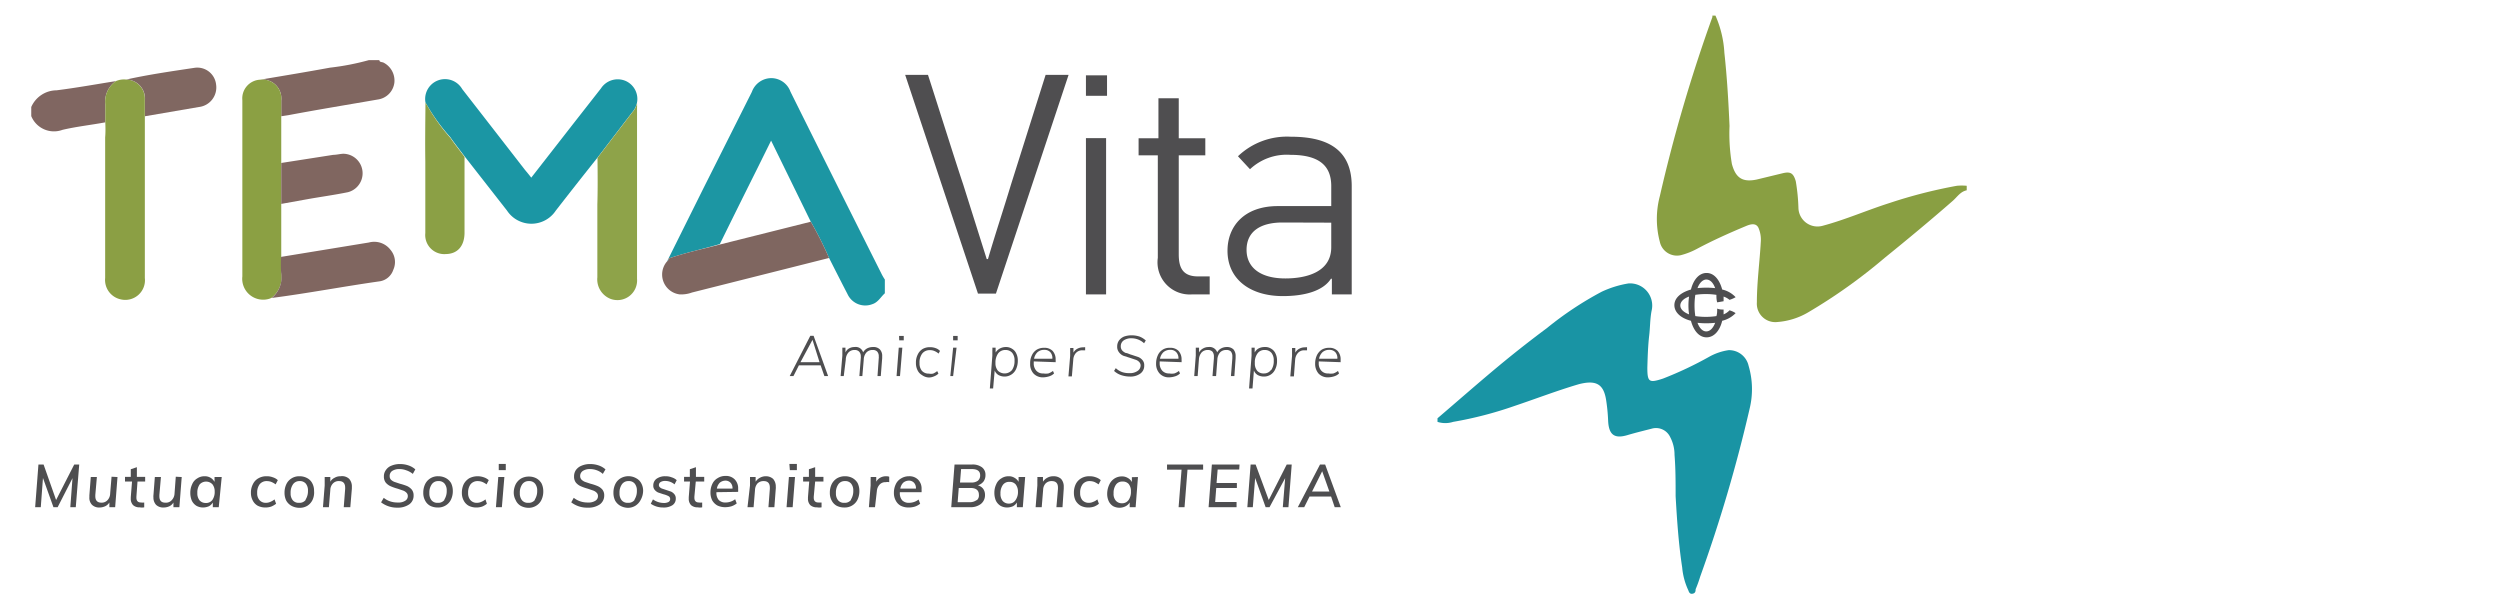 <svg id="TemaVita" xmlns="http://www.w3.org/2000/svg" viewBox="0 0 160 39"><defs><style>.cls-1{fill:#1c96a3;}.cls-2{fill:#806660;}.cls-3{fill:#806661;}.cls-4{fill:#1b96a4;}.cls-5{fill:#8b9f44;}.cls-6{fill:#8ba043;}.cls-7{fill:#8ea349;}.cls-8{fill:#7f6660;}.cls-9{fill:#8ba045;}.cls-10{fill:#806761;}.cls-11{fill:#4e4e50;}.cls-12{fill:#4f4e50;}.cls-13{fill:#1994a4;}.cls-14{fill:#899f42;}</style></defs><path class="cls-1" d="M42.78,16.55,45,12.09l3.12-6.21A1.33,1.33,0,0,1,49.37,5a1.31,1.31,0,0,1,1.22.87q2.91,5.85,5.85,11.7a3.37,3.37,0,0,0,.19.32v.88c-.27.24-.43.58-.81.7a1.25,1.25,0,0,1-1.58-.65c-.4-.77-.79-1.54-1.18-2.31a22.9,22.9,0,0,0-1.17-2.32L49.35,9l-.9,1.82q-1.2,2.4-2.38,4.8C45,15.94,43.86,16.17,42.78,16.55Z"/><path class="cls-2" d="M24.28,3.85c0,.14.18.11.27.16a1.29,1.29,0,0,1,.69,1.28,1.24,1.24,0,0,1-1.07,1.08c-1.9.33-3.8.64-5.71,1L18,7.44c0-.34,0-.67,0-1A1.21,1.21,0,0,0,16.65,5.1c1.49-.25,3-.5,4.47-.77a16,16,0,0,0,2.48-.48Z"/><path class="cls-3" d="M2,6.85A1.78,1.78,0,0,1,3.62,5.78c1.27-.16,2.54-.39,3.8-.59a1.59,1.59,0,0,0-.68,1.49c0,.38,0,.77,0,1.15C5.82,8,4.89,8.1,4,8.31a1.57,1.57,0,0,1-2-.88Z"/><path class="cls-4" d="M27.23,6.56a1.27,1.27,0,0,1,2.35-.86q2,2.57,4,5.15c.13.16.27.32.42.52l2.76-3.54,1.7-2.17a1.28,1.28,0,0,1,1.58-.48,1.26,1.26,0,0,1,.72,1.43,1.35,1.35,0,0,1-.31.59l-2.22,2.9q-1.34,1.68-2.66,3.38a1.87,1.87,0,0,1-3.12,0L29.73,10c-.3-.4-.62-.8-.91-1.22A12.27,12.27,0,0,1,27.23,6.56Z"/><path class="cls-5" d="M6.74,7.83c0-.38,0-.77,0-1.15a1.59,1.59,0,0,1,.68-1.49,1.31,1.31,0,0,1,.65-.1,1.22,1.22,0,0,1,1.2,1.29c0,.35,0,.71,0,1.06V17.79a1.26,1.26,0,0,1-1.54,1.37,1.27,1.27,0,0,1-1-1.37v-9C6.76,8.45,6.75,8.14,6.74,7.83Z"/><path class="cls-6" d="M16.65,5.1A1.21,1.21,0,0,1,18,6.43c0,.34,0,.67,0,1,0,1,0,2,0,3s0,1.75,0,2.62c0,1.13,0,2.25,0,3.37a8.68,8.68,0,0,0,0,1,1.71,1.71,0,0,1-.6,1.63h0l-.13.06a1.34,1.34,0,0,1-1.76-1.42c0-3.76,0-7.52,0-11.28A1.2,1.2,0,0,1,16.65,5.1Z"/><path class="cls-7" d="M38.24,10.1l2.22-2.9a1.35,1.35,0,0,0,.31-.59,2.85,2.85,0,0,1,0,.29c0,3.65,0,7.29,0,10.94a1.26,1.26,0,0,1-1.69,1.29,1.34,1.34,0,0,1-.85-1.38V13.1C38.26,12.1,38.25,11.1,38.24,10.1Z"/><path class="cls-8" d="M42.78,16.55c1.08-.38,2.19-.61,3.29-.9l5.82-1.46a22.9,22.9,0,0,1,1.17,2.32l-8.77,2.21a2,2,0,0,1-.8.12,1.28,1.28,0,0,1-.79-2.12.18.18,0,0,0,.08-.18Z"/><path class="cls-9" d="M27.23,6.56a12.27,12.27,0,0,0,1.59,2.26c.29.42.61.82.91,1.22,0,1.61,0,3.23,0,4.84,0,.86-.44,1.37-1.2,1.38a1.22,1.22,0,0,1-1.31-1.34c0-1.53,0-3.06,0-4.59C27.2,9.08,27.22,7.82,27.23,6.56Z"/><path class="cls-2" d="M17.39,19.07a1.71,1.71,0,0,0,.6-1.63,8.68,8.68,0,0,1,0-1l5.62-.92A1.31,1.31,0,0,1,25,16a1.2,1.2,0,0,1,.17,1.27,1.09,1.09,0,0,1-.84.73C22,18.33,19.7,18.77,17.39,19.07Z"/><path class="cls-2" d="M18,13.05c0-.87,0-1.75,0-2.62l3.33-.52c.21,0,.42-.06.63-.07a1.25,1.25,0,0,1,.31,2.46c-.88.18-1.78.3-2.66.46Z"/><path class="cls-10" d="M9.28,7.44c0-.35,0-.71,0-1.06a1.22,1.22,0,0,0-1.2-1.29c1.44-.32,2.91-.53,4.37-.75a1.21,1.21,0,0,1,1.38,1.07,1.26,1.26,0,0,1-1.11,1.44Z"/><path class="cls-1" d="M42.78,16.54a.18.18,0,0,1-.08.18Z"/><path class="cls-2" d="M17.22,19.12l.13-.06Z"/><path class="cls-11" d="M4.75,29.73h.32l-.22,2.73H4.5l.14-1.86-.95,1.86H3.42l-.67-1.87-.14,1.87H2.25l.21-2.73h.33L3.59,32Z"/><path class="cls-11" d="M7.52,30.53l-.15,1.93H7l0-.3a.63.63,0,0,1-.27.24.86.86,0,0,1-.36.08.65.65,0,0,1-.48-.17.64.64,0,0,1-.17-.49V31.7l.09-1.17h.39l-.1,1.15v.08c0,.27.13.41.39.41A.5.5,0,0,0,6.89,32a.64.64,0,0,0,.16-.41l.09-1.08Z"/><path class="cls-11" d="M8.73,31.79v.06c0,.21.1.31.3.31a.69.69,0,0,0,.2,0l0,.31a.85.85,0,0,1-.29,0,.59.59,0,0,1-.42-.14.57.57,0,0,1-.15-.42v-.09l.08-1H8l0-.3h.37l0-.49.39-.13,0,.62h.53l0,.3H8.8Z"/><path class="cls-11" d="M11.63,30.53l-.15,1.93H11.1l0-.3a.6.6,0,0,1-.26.24.87.87,0,0,1-.37.08.65.65,0,0,1-.48-.17.68.68,0,0,1-.17-.49.41.41,0,0,1,0-.12l.09-1.17h.39l-.1,1.15v.08c0,.27.12.41.38.41A.49.49,0,0,0,11,32a.64.64,0,0,0,.17-.41l.08-1.08Z"/><path class="cls-11" d="M14.19,30.53,14,32.46h-.38l0-.3a.64.64,0,0,1-.25.24,1,1,0,0,1-.37.08.86.86,0,0,1-.43-.11.82.82,0,0,1-.29-.32,1.27,1.27,0,0,1-.1-.5,1.25,1.25,0,0,1,.12-.56.78.78,0,0,1,.32-.37.82.82,0,0,1,.47-.14.71.71,0,0,1,.39.1.69.69,0,0,1,.25.26l0-.31ZM13.59,32a.9.9,0,0,0,.15-.55A.73.73,0,0,0,13.6,31a.56.56,0,0,0-.82,0,.9.9,0,0,0-.15.55.71.71,0,0,0,.14.47.51.51,0,0,0,.4.17A.49.49,0,0,0,13.59,32Z"/><path class="cls-11" d="M16.5,32.37a.78.78,0,0,1-.32-.33,1,1,0,0,1-.12-.49,1.14,1.14,0,0,1,.13-.57.83.83,0,0,1,.35-.37,1,1,0,0,1,.53-.13,1.05,1.05,0,0,1,.4.07.79.79,0,0,1,.31.18l-.14.27a1.33,1.33,0,0,0-.28-.16.87.87,0,0,0-.28-.05.57.57,0,0,0-.46.2.87.87,0,0,0-.16.56.65.65,0,0,0,.15.46.52.52,0,0,0,.41.17.67.67,0,0,0,.28-.06,1,1,0,0,0,.27-.16l.1.28a1.33,1.33,0,0,1-.31.18,1.15,1.15,0,0,1-.37.06A1.07,1.07,0,0,1,16.5,32.37Z"/><path class="cls-11" d="M18.65,32.37a.87.87,0,0,1-.33-.33,1.12,1.12,0,0,1-.11-.5,1.25,1.25,0,0,1,.12-.56.87.87,0,0,1,.34-.37.91.91,0,0,1,.5-.13,1,1,0,0,1,.49.12.76.76,0,0,1,.32.32,1,1,0,0,1,.12.5A1.13,1.13,0,0,1,20,32a.91.91,0,0,1-.33.37.93.93,0,0,1-.5.13A1.07,1.07,0,0,1,18.65,32.37Zm.91-.4a1,1,0,0,0,.15-.56.68.68,0,0,0-.14-.46.49.49,0,0,0-.4-.16.49.49,0,0,0-.42.21.91.91,0,0,0-.15.56.68.68,0,0,0,.14.46.48.48,0,0,0,.4.16A.49.49,0,0,0,19.56,32Z"/><path class="cls-11" d="M22.35,30.65a.73.73,0,0,1,.17.51v.11l-.1,1.19H22l.09-1.17v-.08q0-.42-.39-.42a.5.5,0,0,0-.39.15.62.62,0,0,0-.17.42l-.09,1.1h-.38l.11-1.39c0-.1,0-.23,0-.36v-.18h.36v.3a.6.6,0,0,1,.27-.25.71.71,0,0,1,.39-.1A.66.66,0,0,1,22.35,30.65Z"/><path class="cls-11" d="M24.39,32.15l.17-.29a1.24,1.24,0,0,0,.42.23,1.43,1.43,0,0,0,.48.07.78.78,0,0,0,.47-.11.34.34,0,0,0,.17-.31.29.29,0,0,0-.09-.21.58.58,0,0,0-.2-.13l-.35-.12a3.41,3.41,0,0,1-.46-.16.87.87,0,0,1-.31-.23.62.62,0,0,1-.12-.4.65.65,0,0,1,.13-.41.74.74,0,0,1,.36-.28,1.37,1.37,0,0,1,.56-.1,1.6,1.6,0,0,1,.53.09,1.22,1.22,0,0,1,.43.25l-.16.29A1.29,1.29,0,0,0,26,30.1a1.2,1.2,0,0,0-.42-.08.83.83,0,0,0-.48.12.38.38,0,0,0-.16.33.32.32,0,0,0,.08.23.69.69,0,0,0,.22.14l.36.12a3.56,3.56,0,0,1,.46.15.89.89,0,0,1,.29.22.58.58,0,0,1,.12.38.67.67,0,0,1-.28.57,1.28,1.28,0,0,1-.77.21A1.66,1.66,0,0,1,24.39,32.15Z"/><path class="cls-11" d="M27.53,32.37a.78.78,0,0,1-.32-.33,1,1,0,0,1-.12-.5,1.25,1.25,0,0,1,.12-.56.9.9,0,0,1,.85-.5,1,1,0,0,1,.48.12.85.85,0,0,1,.33.32,1.15,1.15,0,0,1,.11.5,1.25,1.25,0,0,1-.12.56.87.87,0,0,1-.34.37.91.91,0,0,1-.5.13A1.07,1.07,0,0,1,27.53,32.37Zm.91-.4a1,1,0,0,0,.15-.56.68.68,0,0,0-.14-.46.47.47,0,0,0-.39-.16.49.49,0,0,0-.43.21.91.91,0,0,0-.15.56.68.68,0,0,0,.14.46.48.48,0,0,0,.4.16A.49.49,0,0,0,28.44,32Z"/><path class="cls-11" d="M30,32.37a.78.78,0,0,1-.32-.33,1,1,0,0,1-.12-.49,1.26,1.26,0,0,1,.12-.57,1,1,0,0,1,.35-.37,1.18,1.18,0,0,1,.94-.06.87.87,0,0,1,.31.18l-.14.27a1.33,1.33,0,0,0-.28-.16.87.87,0,0,0-.28-.05.57.57,0,0,0-.46.2.87.87,0,0,0-.16.56.65.65,0,0,0,.15.46.52.52,0,0,0,.41.17.67.67,0,0,0,.28-.06,1,1,0,0,0,.27-.16l.09.28a1.09,1.09,0,0,1-.3.18,1.15,1.15,0,0,1-.37.06A1.07,1.07,0,0,1,30,32.37Z"/><path class="cls-11" d="M31.74,32.46l.15-1.93h.39l-.16,1.93Zm.18-2.77h.45l0,.4h-.45Z"/><path class="cls-11" d="M33.32,32.37A.78.78,0,0,1,33,32a1,1,0,0,1-.12-.5A1.25,1.25,0,0,1,33,31a.94.94,0,0,1,.34-.37,1,1,0,0,1,.51-.13,1,1,0,0,1,.49.12.89.89,0,0,1,.32.32,1.15,1.15,0,0,1,.11.5,1.25,1.25,0,0,1-.12.56.87.87,0,0,1-.34.37.91.91,0,0,1-.5.13A1.07,1.07,0,0,1,33.32,32.37Zm.91-.4a1,1,0,0,0,.15-.56.68.68,0,0,0-.14-.46.47.47,0,0,0-.39-.16.49.49,0,0,0-.43.21.91.91,0,0,0-.15.56.68.68,0,0,0,.14.46.48.48,0,0,0,.4.16A.49.49,0,0,0,34.23,32Z"/><path class="cls-11" d="M36.56,32.15l.16-.29a1.39,1.39,0,0,0,.43.23,1.43,1.43,0,0,0,.48.07.8.8,0,0,0,.47-.11.34.34,0,0,0,.17-.31.29.29,0,0,0-.09-.21.58.58,0,0,0-.2-.13l-.35-.12a3.41,3.41,0,0,1-.46-.16.87.87,0,0,1-.31-.23.62.62,0,0,1-.12-.4.71.71,0,0,1,.12-.41.81.81,0,0,1,.37-.28,1.35,1.35,0,0,1,.55-.1,1.61,1.61,0,0,1,.54.09,1.22,1.22,0,0,1,.43.25l-.17.29a1.14,1.14,0,0,0-.38-.23,1.25,1.25,0,0,0-.42-.08.81.81,0,0,0-.48.12.39.39,0,0,0-.17.33.33.33,0,0,0,.09.23.69.69,0,0,0,.22.14l.36.12a2.93,2.93,0,0,1,.45.15.84.84,0,0,1,.3.22.58.58,0,0,1,.12.38.69.69,0,0,1-.28.57,1.28,1.28,0,0,1-.77.21A1.66,1.66,0,0,1,36.56,32.15Z"/><path class="cls-11" d="M39.7,32.37a.87.87,0,0,1-.33-.33,1.12,1.12,0,0,1-.11-.5,1.25,1.25,0,0,1,.12-.56.87.87,0,0,1,.34-.37,1,1,0,0,1,1,0,.76.76,0,0,1,.32.32,1,1,0,0,1,.12.5A1.25,1.25,0,0,1,41,32a.94.94,0,0,1-.34.37.91.91,0,0,1-.5.13A1.07,1.07,0,0,1,39.7,32.37Zm.91-.4a1,1,0,0,0,.15-.56.68.68,0,0,0-.14-.46.47.47,0,0,0-.39-.16.49.49,0,0,0-.43.21.91.91,0,0,0-.15.56.68.68,0,0,0,.14.46.48.48,0,0,0,.4.16A.49.49,0,0,0,40.61,32Z"/><path class="cls-11" d="M41.65,32.24l.14-.28a1.18,1.18,0,0,0,.68.23.63.63,0,0,0,.31-.06.21.21,0,0,0,.11-.2.2.2,0,0,0-.11-.18,1.47,1.47,0,0,0-.33-.12l-.33-.11a.62.62,0,0,1-.22-.17.41.41,0,0,1-.09-.28.52.52,0,0,1,.21-.43.94.94,0,0,1,.57-.16,1.05,1.05,0,0,1,.4.07.83.83,0,0,1,.32.18l-.14.27a.92.92,0,0,0-.58-.22.55.55,0,0,0-.31.07.22.22,0,0,0-.11.2.16.16,0,0,0,.06.13.34.34,0,0,0,.14.09l.24.08.33.11a.6.6,0,0,1,.22.17.41.41,0,0,1,.09.28.49.49,0,0,1-.21.42,1,1,0,0,1-.58.15A1.38,1.38,0,0,1,41.65,32.24Z"/><path class="cls-11" d="M44.44,31.79v.06c0,.21.1.31.3.31a.64.64,0,0,0,.2,0l0,.31a.85.85,0,0,1-.29,0,.61.61,0,0,1-.42-.14.57.57,0,0,1-.15-.42v-.09l.08-1h-.38l0-.3h.37l0-.49.39-.13,0,.62h.53l0,.3h-.54Z"/><path class="cls-11" d="M45.85,31.5v.05A.68.68,0,0,0,46,32a.58.58,0,0,0,.43.16,1,1,0,0,0,.62-.21l.1.27a1.14,1.14,0,0,1-.33.18,1.4,1.4,0,0,1-.41.06,1.12,1.12,0,0,1-.5-.11.87.87,0,0,1-.33-.33,1.1,1.1,0,0,1-.11-.49,1.25,1.25,0,0,1,.12-.56.82.82,0,0,1,.34-.37.92.92,0,0,1,.5-.14.77.77,0,0,1,.59.22.81.81,0,0,1,.22.62,1.09,1.09,0,0,1,0,.18Zm.22-.61a.69.69,0,0,0-.19.38h1a.51.51,0,0,0-.12-.37.44.44,0,0,0-.34-.14A.58.58,0,0,0,46.07,30.89Z"/><path class="cls-11" d="M49.48,30.65a.73.73,0,0,1,.17.51.37.37,0,0,1,0,.11l-.09,1.19h-.38l.09-1.17v-.08q0-.42-.39-.42a.54.54,0,0,0-.4.15.67.67,0,0,0-.16.42l-.09,1.1h-.39L48,31.07c0-.1,0-.23,0-.36v-.18h.36v.3a.72.72,0,0,1,.27-.25.77.77,0,0,1,.4-.1A.68.68,0,0,1,49.48,30.65Z"/><path class="cls-11" d="M50.34,32.46l.15-1.93h.39l-.15,1.93Zm.18-2.77H51l0,.4h-.45Z"/><path class="cls-11" d="M52.08,31.79v.06c0,.21.1.31.3.31l.2,0,0,.31a.88.88,0,0,1-.29,0,.62.62,0,0,1-.43-.14.57.57,0,0,1-.15-.42v-.09l.08-1H51.4l0-.3h.37l0-.49.4-.13,0,.62h.53l0,.3h-.53Z"/><path class="cls-11" d="M53.55,32.37a.78.78,0,0,1-.32-.33,1,1,0,0,1-.12-.5,1.25,1.25,0,0,1,.12-.56.94.94,0,0,1,.34-.37,1,1,0,0,1,.51-.13,1,1,0,0,1,.49.12.89.89,0,0,1,.32.32,1.15,1.15,0,0,1,.11.5,1.25,1.25,0,0,1-.12.56.87.87,0,0,1-.34.37.91.91,0,0,1-.5.13A1.07,1.07,0,0,1,53.55,32.37Zm.91-.4a1,1,0,0,0,.15-.56.68.68,0,0,0-.14-.46.47.47,0,0,0-.39-.16.49.49,0,0,0-.43.21.91.91,0,0,0-.15.56.68.68,0,0,0,.14.46.48.48,0,0,0,.4.16A.49.49,0,0,0,54.46,32Z"/><path class="cls-11" d="M56.91,30.51l0,.35a.51.51,0,0,0-.22,0,.49.49,0,0,0-.4.16.67.67,0,0,0-.17.4L56,32.46h-.39l.11-1.39c0-.17,0-.3,0-.39a.58.58,0,0,0,0-.15h.36v.3a.65.65,0,0,1,.26-.26.75.75,0,0,1,.37-.09A.57.57,0,0,1,56.91,30.51Z"/><path class="cls-11" d="M57.59,31.5v.05a.68.68,0,0,0,.15.47.58.58,0,0,0,.43.16,1,1,0,0,0,.62-.21l.1.27a1.14,1.14,0,0,1-.33.18,1.4,1.4,0,0,1-.41.06,1.12,1.12,0,0,1-.5-.11.78.78,0,0,1-.32-.33,1,1,0,0,1-.12-.49,1.25,1.25,0,0,1,.12-.56.82.82,0,0,1,.34-.37.94.94,0,0,1,.5-.14.77.77,0,0,1,.59.22.81.81,0,0,1,.22.62,1.09,1.09,0,0,1,0,.18Zm.22-.61a.69.69,0,0,0-.19.38h1a.51.51,0,0,0-.12-.37.44.44,0,0,0-.34-.14A.58.58,0,0,0,57.81,30.89Z"/><path class="cls-11" d="M62.92,31.28a.65.65,0,0,1,.12.39.71.71,0,0,1-.26.58,1.06,1.06,0,0,1-.7.21h-1.2l.21-2.73h1.1a1,1,0,0,1,.66.18.59.59,0,0,1,.22.49.69.69,0,0,1-.12.41.72.72,0,0,1-.37.25A.63.63,0,0,1,62.92,31.28Zm-.41.74a.4.4,0,0,0,.14-.35c0-.29-.18-.44-.54-.44h-.75l-.07.91h.77A.71.71,0,0,0,62.51,32Zm-1-2-.07.86h.71a.67.67,0,0,0,.43-.11.43.43,0,0,0,.15-.35c0-.27-.18-.4-.54-.4Z"/><path class="cls-11" d="M65.61,30.53l-.15,1.93h-.38l0-.3a.64.64,0,0,1-.25.24,1,1,0,0,1-.37.08.86.86,0,0,1-.43-.11.82.82,0,0,1-.29-.32,1.27,1.27,0,0,1-.1-.5,1.25,1.25,0,0,1,.12-.56.78.78,0,0,1,.32-.37.82.82,0,0,1,.47-.14.67.67,0,0,1,.38.1.65.65,0,0,1,.26.26l0-.31ZM65,32a.9.9,0,0,0,.15-.55A.73.73,0,0,0,65,31a.49.49,0,0,0-.4-.16.48.48,0,0,0-.42.2.9.9,0,0,0-.15.55.71.71,0,0,0,.14.47.51.51,0,0,0,.4.17A.49.49,0,0,0,65,32Z"/><path class="cls-11" d="M67.91,30.65a.73.73,0,0,1,.17.51s0,.08,0,.11L68,32.46h-.39l.1-1.17v-.08c0-.28-.13-.42-.4-.42a.53.53,0,0,0-.39.15.62.62,0,0,0-.16.42l-.09,1.1h-.39l.11-1.39c0-.1,0-.23,0-.36a.87.87,0,0,0,0-.18h.36v.3a.72.72,0,0,1,.27-.25.76.76,0,0,1,.39-.1A.7.7,0,0,1,67.91,30.65Z"/><path class="cls-11" d="M69.17,32.37a.87.87,0,0,1-.33-.33,1.1,1.1,0,0,1-.11-.49,1.26,1.26,0,0,1,.12-.57.89.89,0,0,1,.35-.37,1,1,0,0,1,.54-.13,1.09,1.09,0,0,1,.4.07.87.87,0,0,1,.31.18l-.14.27a1.64,1.64,0,0,0-.28-.16.93.93,0,0,0-.29-.05.56.56,0,0,0-.45.2.87.87,0,0,0-.16.56.7.7,0,0,0,.14.46.54.54,0,0,0,.42.17.6.6,0,0,0,.27-.06.77.77,0,0,0,.27-.16l.1.28a1.09,1.09,0,0,1-.3.18,1.15,1.15,0,0,1-.37.06A1.07,1.07,0,0,1,69.17,32.37Z"/><path class="cls-11" d="M72.83,30.53l-.15,1.93H72.3l0-.3a.67.67,0,0,1-.26.24.87.87,0,0,1-.79,0,.75.75,0,0,1-.29-.32,1.12,1.12,0,0,1-.1-.5A1.4,1.4,0,0,1,71,31a.9.9,0,0,1,.32-.37.87.87,0,0,1,.48-.14.7.7,0,0,1,.38.1.65.65,0,0,1,.26.26l0-.31ZM72.23,32a.9.9,0,0,0,.15-.55.73.73,0,0,0-.14-.47.49.49,0,0,0-.4-.16.48.48,0,0,0-.42.2.9.9,0,0,0-.15.55.66.66,0,0,0,.14.47.51.51,0,0,0,.4.17A.5.5,0,0,0,72.23,32Z"/><path class="cls-11" d="M75.43,32.46l.19-2.4h-.93l0-.33H77l0,.33H76l-.19,2.4Z"/><path class="cls-11" d="M79.31,30.05H77.93l-.07.86h1.3l0,.32H77.84l-.07.9h1.37l0,.33H77.35l.21-2.73h1.77Z"/><path class="cls-11" d="M82.35,29.73h.32l-.21,2.73H82.1l.15-1.86-1,1.86H81l-.67-1.87-.15,1.87h-.35l.21-2.73h.32L81.2,32Z"/><path class="cls-11" d="M85.42,32.46l-.23-.68H83.81l-.34.68h-.41l1.42-2.73h.33l1,2.73Zm-1.45-1h1.11l-.46-1.3Z"/><path class="cls-11" d="M52.76,24.07l-.24-.69H51.13l-.35.69h-.24l1.32-2.58h.21L53,24.07Zm-1.53-.89h1.22L52,21.75Z"/><path class="cls-11" d="M56.31,22.36a.6.6,0,0,1,.15.44c0,.05,0,.09,0,.12l-.09,1.15h-.21l.08-1.14a.28.28,0,0,0,0-.1.45.45,0,0,0-.1-.33.37.37,0,0,0-.29-.1.51.51,0,0,0-.4.16.71.71,0,0,0-.17.46l-.09,1.05H55l.09-1.14a.22.22,0,0,0,0-.09.45.45,0,0,0-.1-.33.37.37,0,0,0-.29-.11.51.51,0,0,0-.4.16.71.71,0,0,0-.17.46L54,24.07H53.8l.11-1.31c0-.16,0-.28,0-.37v-.14h.2v.31a.53.53,0,0,1,.23-.26.69.69,0,0,1,.36-.09.49.49,0,0,1,.54.34.67.67,0,0,1,.25-.25.79.79,0,0,1,.38-.09A.57.57,0,0,1,56.31,22.36Z"/><path class="cls-11" d="M57.38,24.07l.14-1.82h.23l-.15,1.82Zm.16-2.57h.3l0,.28h-.29Z"/><path class="cls-11" d="M59,24a.7.7,0,0,1-.28-.31,1,1,0,0,1-.1-.46,1.12,1.12,0,0,1,.11-.53.83.83,0,0,1,.31-.36.9.9,0,0,1,.48-.12,1,1,0,0,1,.36.06.68.68,0,0,1,.28.18l-.09.17a1,1,0,0,0-.28-.17.66.66,0,0,0-.28-.05.59.59,0,0,0-.49.22.94.94,0,0,0-.17.61.74.74,0,0,0,.15.49.57.57,0,0,0,.45.18.59.59,0,0,0,.27,0,1.08,1.08,0,0,0,.26-.16l.08.16a.79.79,0,0,1-.29.18.8.8,0,0,1-.34.07A.83.83,0,0,1,59,24Z"/><path class="cls-11" d="M60.82,24.07,61,22.25h.22L61,24.07ZM61,21.5h.29l0,.28H61Z"/><path class="cls-11" d="M64.77,22.32a.66.66,0,0,1,.27.3,1,1,0,0,1,.1.47,1.29,1.29,0,0,1-.11.53.81.81,0,0,1-.74.48.81.81,0,0,1-.39-.1.57.57,0,0,1-.24-.29l-.1,1.15h-.21l.16-2.1c0-.1,0-.22,0-.34a.76.76,0,0,0,0-.17h.21v.31A.72.72,0,0,1,64,22.3a.81.81,0,0,1,.37-.09A.7.7,0,0,1,64.77,22.32Zm0,1.36a1,1,0,0,0,.16-.6.75.75,0,0,0-.15-.5.55.55,0,0,0-.43-.18.56.56,0,0,0-.47.22,1,1,0,0,0-.17.61.73.73,0,0,0,.16.5.62.62,0,0,0,.9-.05Z"/><path class="cls-11" d="M66.16,23.13v.1a.69.69,0,0,0,.16.49.55.55,0,0,0,.45.18,1,1,0,0,0,.33,0,1.18,1.18,0,0,0,.29-.16l.07.16a.73.73,0,0,1-.3.18,1.34,1.34,0,0,1-.39.07.81.81,0,0,1-.62-.24.89.89,0,0,1-.22-.64,1.12,1.12,0,0,1,.11-.53.83.83,0,0,1,.31-.36.89.89,0,0,1,.47-.12.73.73,0,0,1,.54.19.79.79,0,0,1,.2.57.88.88,0,0,1,0,.16Zm.24-.59a.77.77,0,0,0-.22.42h1.17a.56.56,0,0,0-.13-.42.51.51,0,0,0-.39-.15A.63.63,0,0,0,66.4,22.54Z"/><path class="cls-11" d="M69.45,22.22l0,.2-.17,0a.54.54,0,0,0-.43.18.7.7,0,0,0-.16.42l-.09,1.07h-.22l.11-1.31c0-.16,0-.28,0-.37v-.14h.21v.3a.6.6,0,0,1,.25-.25.73.73,0,0,1,.35-.09Z"/><path class="cls-11" d="M71.73,24a1.27,1.27,0,0,1-.43-.26l.11-.18a1.16,1.16,0,0,0,.4.25,1.31,1.31,0,0,0,.46.07.85.85,0,0,0,.52-.13A.43.43,0,0,0,73,23.4a.32.32,0,0,0-.09-.23.52.52,0,0,0-.21-.14l-.36-.12-.44-.14a.67.67,0,0,1-.28-.22.56.56,0,0,1-.12-.38.65.65,0,0,1,.11-.37.78.78,0,0,1,.33-.26,1.44,1.44,0,0,1,.49-.08,1.64,1.64,0,0,1,.5.08,1.28,1.28,0,0,1,.4.25l-.11.18a1.17,1.17,0,0,0-.79-.32.85.85,0,0,0-.52.14.45.45,0,0,0-.18.38.39.39,0,0,0,.09.26.63.63,0,0,0,.23.16c.1,0,.22.08.38.12l.42.14a.68.68,0,0,1,.27.2.48.48,0,0,1,.11.34.61.61,0,0,1-.25.52,1.08,1.08,0,0,1-.68.19A1.8,1.8,0,0,1,71.73,24Z"/><path class="cls-11" d="M74.22,23.13v.1a.69.69,0,0,0,.16.49.57.57,0,0,0,.45.18.91.91,0,0,0,.33,0,1,1,0,0,0,.29-.16l.07.16a.73.73,0,0,1-.3.18,1.34,1.34,0,0,1-.39.07.79.79,0,0,1-.61-.24.9.9,0,0,1-.23-.64,1.25,1.25,0,0,1,.11-.53.8.8,0,0,1,.78-.48.73.73,0,0,1,.54.19.79.79,0,0,1,.2.57.86.86,0,0,1,0,.16Zm.24-.59a.77.77,0,0,0-.22.42h1.18a.56.56,0,0,0-.14-.42.49.49,0,0,0-.38-.15A.65.65,0,0,0,74.46,22.54Z"/><path class="cls-11" d="M78.94,22.36a.64.64,0,0,1,.14.44v.12L79,24.07h-.22l.09-1.14v-.1a.5.5,0,0,0-.09-.33.38.38,0,0,0-.3-.1.51.51,0,0,0-.4.16.77.77,0,0,0-.17.46l-.08,1.05H77.6l.09-1.14v-.09a.5.5,0,0,0-.09-.33.39.39,0,0,0-.3-.11.52.52,0,0,0-.4.16.77.77,0,0,0-.17.46l-.08,1.05h-.22l.1-1.31c0-.16,0-.28,0-.37s0-.11,0-.14h.21v.31A.61.61,0,0,1,77,22.3a.68.68,0,0,1,.35-.09.51.51,0,0,1,.55.34.6.6,0,0,1,.25-.25.75.75,0,0,1,.37-.09A.58.58,0,0,1,78.94,22.36Z"/><path class="cls-11" d="M81.36,22.32a.66.66,0,0,1,.27.3,1,1,0,0,1,.1.47,1.14,1.14,0,0,1-.11.53.78.78,0,0,1-.74.48.81.81,0,0,1-.39-.1.57.57,0,0,1-.24-.29l-.09,1.15h-.22l.16-2.1c0-.1,0-.22,0-.34v-.17h.2v.31a.62.62,0,0,1,.25-.26.81.81,0,0,1,.37-.09A.7.7,0,0,1,81.36,22.32Zm0,1.36a1,1,0,0,0,.16-.6.75.75,0,0,0-.15-.5.54.54,0,0,0-.43-.18.53.53,0,0,0-.46.22.94.94,0,0,0-.17.61.73.73,0,0,0,.15.5.54.54,0,0,0,.44.17A.53.53,0,0,0,81.34,23.68Z"/><path class="cls-11" d="M83.65,22.22l0,.2-.17,0a.52.52,0,0,0-.42.18.71.71,0,0,0-.17.42l-.08,1.07h-.23l.11-1.31c0-.16,0-.28,0-.37v-.14h.21v.3a.6.6,0,0,1,.25-.25.73.73,0,0,1,.35-.09Z"/><path class="cls-11" d="M84.4,23.13v.1a.69.69,0,0,0,.16.49.55.55,0,0,0,.45.18,1,1,0,0,0,.33,0,1,1,0,0,0,.29-.16l.07.16a.73.73,0,0,1-.3.18,1.34,1.34,0,0,1-.39.07.81.81,0,0,1-.62-.24.94.94,0,0,1-.22-.64,1.25,1.25,0,0,1,.11-.53.9.9,0,0,1,.31-.36.89.89,0,0,1,.47-.12.73.73,0,0,1,.54.19.79.79,0,0,1,.2.57c0,.05,0,.11,0,.16Zm.24-.59a.77.77,0,0,0-.22.42h1.17a.56.56,0,0,0-.13-.42.51.51,0,0,0-.39-.15A.63.63,0,0,0,84.64,22.54Z"/><path class="cls-11" d="M110.31,20.12l0-.31c-.13,0-.27,0-.41-.06,0,.17,0,.33-.05.48a4.58,4.58,0,0,1-1.35,0,4.65,4.65,0,0,1,0-1.36,4.58,4.58,0,0,1,1.35,0c0,.15,0,.31.05.48l.41-.07,0-.3a1.22,1.22,0,0,1,.38.21,1.81,1.81,0,0,0,.39-.17,1.67,1.67,0,0,0-.86-.49c-.17-.63-.52-1.06-1-1.06s-.84.43-1,1.06c-.63.18-1.06.53-1.06,1s.43.84,1.06,1c.17.63.52,1.06,1,1.06s.85-.43,1-1.06a1.75,1.75,0,0,0,.86-.49,1.42,1.42,0,0,0-.39-.18A1.06,1.06,0,0,1,110.31,20.12Zm-1.11-2.23c.24,0,.44.19.57.55a5.34,5.34,0,0,0-1.13,0C108.77,18.08,109,17.89,109.2,17.89Zm-1.1,2.23c-.36-.14-.56-.34-.56-.57s.2-.44.56-.57a4.08,4.08,0,0,0,0,1.14Zm1.1,1.09c-.23,0-.43-.2-.56-.55a5.34,5.34,0,0,0,1.13,0C109.64,21,109.44,21.21,109.2,21.21Z"/><path class="cls-12" d="M63.23,16.58c.47-1.61,1-3.2,1.48-4.79l2.21-7h1.47l-4.65,14H62.59l-4.66-14h1.46c.37,1.13,1.86,5.86,2.25,7l1.51,4.79ZM69.5,6.13V4.82h1.35V6.13Zm0,12.71v-10h1.29v10Zm6.81,0a2.06,2.06,0,0,1-2.21-2.34V9.94H72.87V8.85h1.27V6.29h1.3V8.85h1.7V9.94h-1.7v6.32c0,.77.18,1.43,1.23,1.43h.75v1.15Zm8.87-1c-.51.79-1.7,1.11-3.08,1.11-2.1,0-3.54-1.09-3.54-2.9,0-1.57,1.07-2.86,3.22-2.86h3.42V11.91c0-1.27-.73-2-2.61-2a3.43,3.43,0,0,0-2.59.92L79.23,10a4.54,4.54,0,0,1,3.38-1.25c2.1,0,3.9.64,3.9,3.16v6.93H85.24v-1Zm-3.1-3.6c-1.45,0-2.3.6-2.3,1.75s.91,1.83,2.48,1.83c1.3,0,2.94-.38,2.94-2V14.25Z"/><path class="cls-13" d="M92,26.77c1.17-1,2.31-2,3.5-3S97.79,21.9,99,21a21.6,21.6,0,0,1,3.51-2.33,6.52,6.52,0,0,1,1.71-.53,1.42,1.42,0,0,1,1.48,1.76c-.1.52-.09,1.05-.15,1.56-.08.68-.1,1.38-.12,2.06,0,.94.11,1,1,.71a23.3,23.3,0,0,0,3-1.42,3.62,3.62,0,0,1,1.2-.4,1.28,1.28,0,0,1,1.28,1,5.27,5.27,0,0,1,.07,2.73,94.2,94.2,0,0,1-3.17,10.77,7.64,7.64,0,0,1-.29.8c0,.1,0,.26-.21.29s-.23-.18-.28-.27a4.33,4.33,0,0,1-.37-1.41c-.23-1.51-.33-3-.42-4.56,0-.89,0-1.77-.07-2.65a2.43,2.43,0,0,0-.28-1.14,1,1,0,0,0-1.2-.53c-.51.13-1,.25-1.51.4-.85.26-1.22,0-1.26-.92a11.52,11.52,0,0,0-.13-1.33c-.16-1-.63-1.29-1.75-1-1.39.41-2.74.93-4.11,1.39A24.41,24.41,0,0,1,93,27,1.63,1.63,0,0,1,92,27Z"/><path class="cls-14" d="M109.79,1a6.8,6.8,0,0,1,.57,2.38c.17,1.55.26,3.11.33,4.68a11.72,11.72,0,0,0,.15,2.43c.24.9.68,1.19,1.59,1l1.65-.4c.52-.13.7,0,.85.51a12.23,12.23,0,0,1,.17,1.71,1.22,1.22,0,0,0,1.55,1.14c1.46-.39,2.84-1,4.29-1.46a31.51,31.51,0,0,1,4.3-1.1,3.3,3.3,0,0,1,.63,0v.29c-.41.08-.62.44-.9.68-1.43,1.25-2.89,2.46-4.36,3.65a34.7,34.7,0,0,1-4.87,3.47,4.56,4.56,0,0,1-2,.63,1.18,1.18,0,0,1-1.3-1.26c0-1.29.18-2.58.25-3.86a1.92,1.92,0,0,0-.14-.89c-.16-.37-.55-.24-.79-.14-1.08.45-2.15.93-3.18,1.48a4.59,4.59,0,0,1-1,.39,1.12,1.12,0,0,1-1.35-.85,5.71,5.71,0,0,1,0-2.93A99.09,99.09,0,0,1,109.59,1.1a.34.34,0,0,0,0-.1Z"/></svg>
